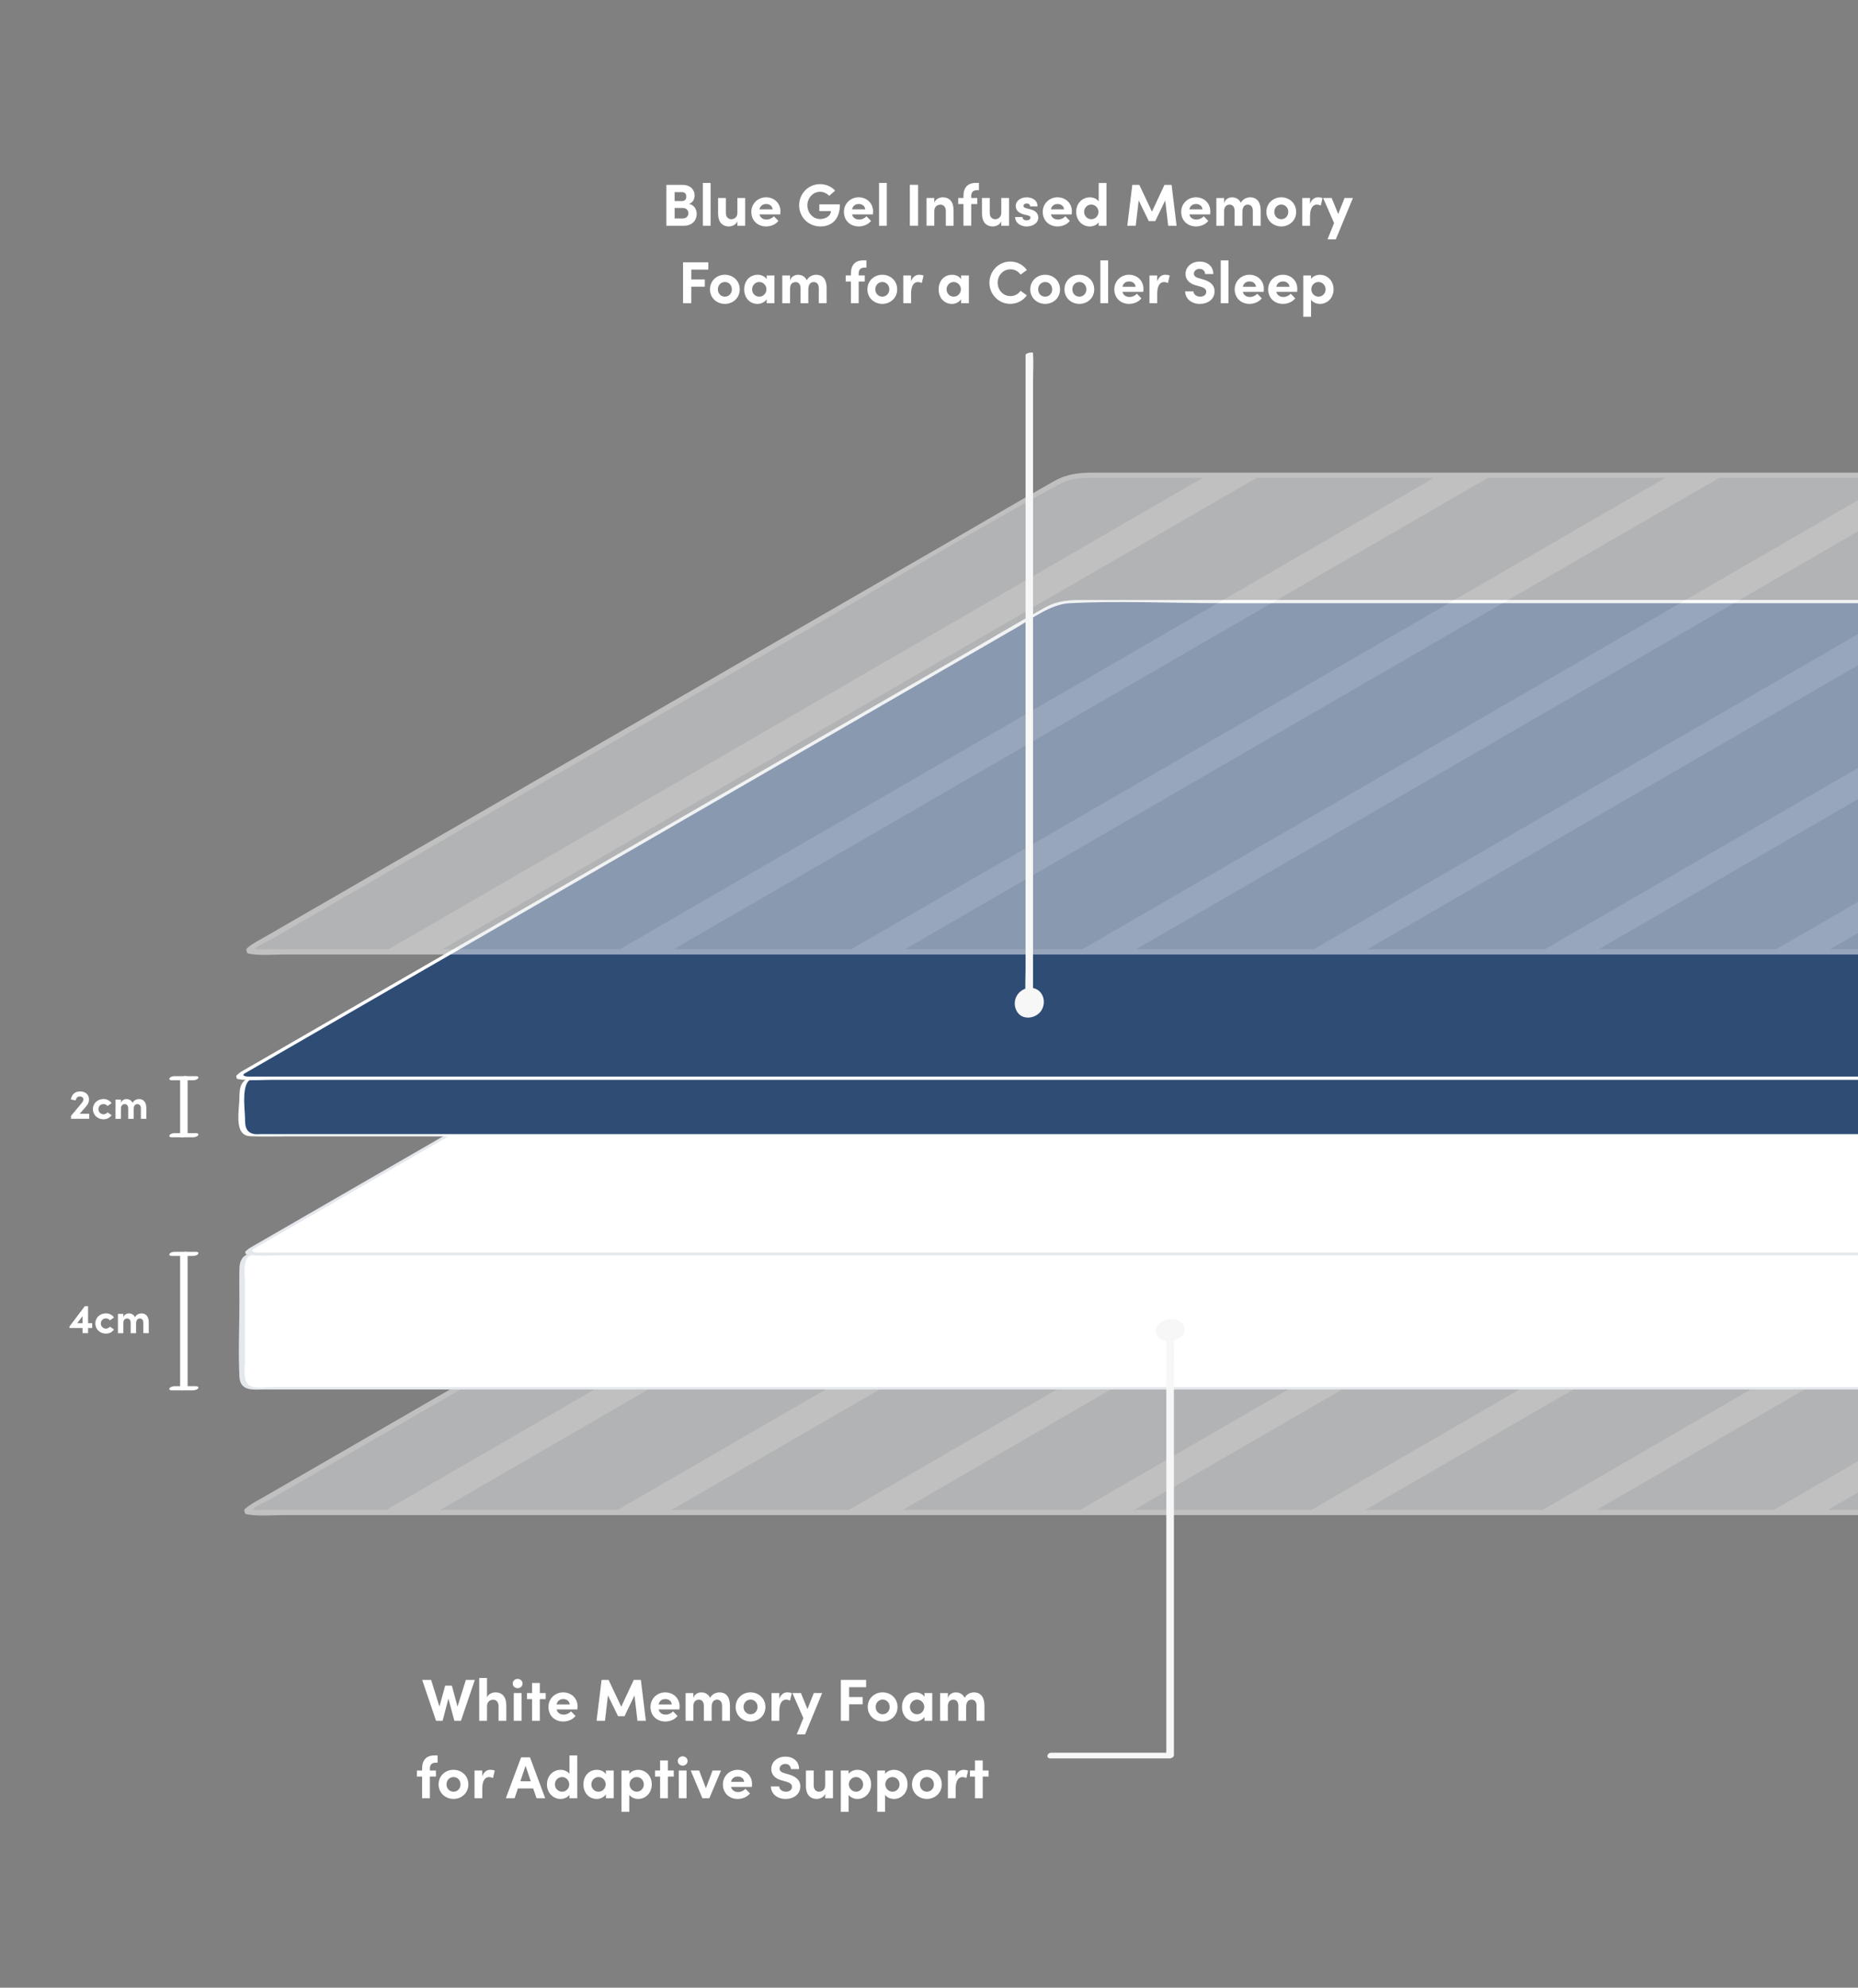 <?xml version="1.0" encoding="UTF-8"?>
<svg id="Cooling_Topper" data-name="Cooling Topper" xmlns="http://www.w3.org/2000/svg" xmlns:xlink="http://www.w3.org/1999/xlink" viewBox="0 0 720 770">
  <rect x="0" y="0" width="720" height="770" fill="#808080" stroke="none"/>
  <defs>
    <style>
      .cls-1 {
        opacity: .5;
      }

      .cls-2 {
        fill: #f7f7f7;
      }

      .cls-2, .cls-3, .cls-4, .cls-5, .cls-6, .cls-7 {
        stroke-width: 0px;
      }

      .cls-3 {
        fill: #2f4c75;
      }

      .cls-4 {
        fill: #e4e8ed;
      }

      .cls-5 {
        fill: none;
      }

      .cls-6 {
        fill: #fff;
      }

      .cls-7 {
        fill: #e4e6ea;
      }

      .cls-8 {
        clip-path: url(#clippath);
      }
    </style>
    <clipPath id="clippath">
      <rect class="cls-5" width="720" height="770"/>
    </clipPath>
  </defs>
  <g class="cls-8">
    <g>
      <g>
        <path class="cls-6" d="m35.73,514.45h-1.6v2h-2.13v-2h-5.06v-.62l5.94-7.86h1.25v6.61h1.6v1.87Zm-3.73-1.87v-2.77l-2.06,2.77h2.06Z"/>
        <path class="cls-6" d="m36.94,512.68c0-2.37,1.92-3.91,4.1-3.91,1.36,0,2.45.62,3.15,1.6l-1.58,1.1c-.34-.46-.96-.75-1.55-.75-1.18,0-1.98.86-1.98,1.95s.8,2,1.98,2c.59,0,1.22-.29,1.55-.75l1.58,1.1c-.7.98-1.79,1.6-3.15,1.6-2.18,0-4.1-1.58-4.1-3.95Z"/>
        <path class="cls-6" d="m57.65,512.35v4.1h-2.11v-4.03c0-1.17-.61-1.66-1.34-1.66-.9-.02-1.47.62-1.47,2.02v3.68h-2.1v-4c0-1.18-.61-1.7-1.31-1.7-.75,0-1.52.42-1.52,1.76v3.94h-2.1v-7.48h2.1v1.46c.16-1.1,1.26-1.65,2.11-1.65,1.1,0,1.95.53,2.4,1.47.54-1.09,1.71-1.47,2.5-1.47,1.87,0,2.85,1.33,2.85,3.57Z"/>
      </g>
      <g>
        <g class="cls-1">
          <g>
            <path class="cls-7" d="m1344.83,401.27c2.2,0,2.44.9.54,2l-312.88,180.64c-1.91,1.1-5.26,2-7.46,2H97.86c-2.2,0-2.44-.9-.54-2l312.88-180.64c1.91-1.1,5.26-2,7.46-2h927.16Z"/>
            <path class="cls-6" d="m1344.32,402.28c1,.18-1.01.97-1.32,1.19-1.55,1.1-3.37,1.94-5.01,2.89-6.19,3.57-12.38,7.15-18.57,10.72-20.86,12.05-41.73,24.09-62.59,36.14-52.16,30.11-104.32,60.23-156.48,90.34-18.09,10.44-36.18,20.89-54.27,31.33-6.41,3.7-13.89,9.69-21.55,10-18.76.78-37.71,0-56.48,0h-300.65c-62.38,0-124.75,0-187.13,0-58.73,0-117.47,0-176.2,0-45.17,0-90.35,0-135.52,0h-67.54c-.42,0-2.97.25-3.02-.19-.07-.57,6.88-3.97,7.43-4.29,15.67-9.05,31.34-18.09,47.01-27.14,51.49-29.73,102.98-59.45,154.46-89.18,34.19-19.74,68-40.5,102.72-59.3,5.02-2.72,9.44-2.51,14.83-2.51h29c37.97,0,75.94,0,113.9,0,54.68,0,109.35,0,164.03,0h367.57c49.24,0,98.48,0,147.72,0h98.03c1.62,0,2.26-2.02.28-2.02h-169.68c-56.64,0-113.27,0-169.91,0H423.14c-5.55,0-10.32.41-15.39,3.26-12.46,7.02-24.77,14.3-37.16,21.45-50.05,28.89-100.09,57.79-150.14,86.68-39.33,22.71-78.67,45.42-118,68.12-2.46,1.42-5.09,2.68-7.27,4.52-.29.25-.61.58-.5,1.01l.19.72c.11.43.56.55.94.62,4.45.79,9.28.28,13.78.28h514.53c59.55,0,119.1,0,178.65,0,47.16,0,94.32,0,141.47,0h75.21c5.55,0,10.32-.35,15.4-3.21,12.24-6.89,24.34-14.05,36.51-21.08,50.12-28.93,100.23-57.87,150.35-86.8,39.51-22.81,79.02-45.62,118.53-68.43,2.46-1.42,5.09-2.68,7.27-4.52.29-.25.61-.58.5-1.01l-.19-.72c-.11-.43-.56-.55-.94-.62l-1.54-.27c-1.37-.24-2.96,1.68-1.03,2.02Z"/>
          </g>
          <polygon class="cls-6" points="1025.59 401.27 706.6 585.9 685.73 585.9 1004.73 401.27 1025.59 401.27"/>
          <polygon class="cls-6" points="935.97 401.27 616.98 585.9 596.11 585.9 915.12 401.27 935.97 401.27"/>
          <polygon class="cls-6" points="846.36 401.27 527.36 585.9 506.49 585.9 825.5 401.27 846.36 401.27"/>
          <polygon class="cls-6" points="756.74 401.27 437.75 585.9 416.88 585.9 735.87 401.27 756.74 401.27"/>
          <polygon class="cls-6" points="667.12 401.27 348.13 585.9 327.26 585.9 646.27 401.27 667.12 401.27"/>
          <polygon class="cls-6" points="577.51 401.27 258.52 585.9 237.64 585.9 556.64 401.27 577.51 401.27"/>
          <polygon class="cls-6" points="487.89 401.27 168.9 585.9 148.03 585.9 467.02 401.27 487.89 401.27"/>
        </g>
        <g>
          <g>
            <rect class="cls-6" x="93.86" y="485.73" width="935.17" height="52.07" rx="4" ry="4"/>
            <path class="cls-4" d="m98.05,485.27c-3.64.59-5.18,2.54-5.27,6.12-.12,4.29,0,8.6,0,12.9,0,9.64-.49,19.42,0,29.04.29,5.72,5.33,4.95,9.4,4.95,16.21,0,32.42,0,48.63,0h350.51c47.79,0,95.58,0,143.38,0h337.97c13.4,0,26.81.1,40.22,0,1.1,0,2.13.05,3.22-.24,3.18-.84,3.93-3.18,4.01-6.09.13-4.38,0-8.78,0-13.16,0-9.52.56-19.23,0-28.73-.2-3.41-2.36-4.69-5.41-4.82-12.04-.49-24.2,0-36.25,0h-331.82c-47.75,0-95.51,0-143.26,0H98.32c-.65,0-2.36.97-.92.97h925.24c.61,0,1.33-.11,1.92,0,4.37.79,3.37,6.29,3.37,9.51,0,5.29,0,10.58,0,15.86,0,5.38,0,10.75,0,16.13,0,2.66,1.02,8.54-2.46,9.6-.55.17-1.41,0-1.97,0h-14.05c-21.31,0-42.61,0-63.92,0-33.57,0-67.14,0-100.71,0H198.91c-24.51,0-49.03,0-73.54,0-6.68,0-13.36,0-20.04,0-2.32,0-6.71.84-8.81-.68-2.41-1.74-1.58-6.65-1.58-9.17v-15.53c0-5.15,0-10.29,0-15.44,0-2.6-1.18-9.68,2.72-10.32.91-.15,1.9-1.15.38-.91Z"/>
          </g>
          <g>
            <path class="cls-6" d="m97.33,483.73c-1.91,1.1-1.66,2,.54,2h927.16c2.2,0,5.56-.9,7.46-2l312.88-180.63c1.91-1.1,1.66-2-.54-2H417.66c-2.2,0-5.56.9-7.46,2L97.33,483.73Z"/>
            <path class="cls-4" d="m96.48,483.63l-1.2,1.01c-.1.08-.28.23-.24.39l.19.72c.04.16.27.2.4.22,4.41.78,9.19.28,13.64.28h156.82c56.56,0,113.13,0,169.69,0,62.88,0,125.76,0,188.64,0h179.12c47.17,0,94.33,0,141.5,0,24.77,0,49.54,0,74.31,0,5.55,0,10.36-.38,15.43-3.25,12.26-6.93,24.4-14.09,36.6-21.13,49.94-28.83,99.88-57.66,149.82-86.5,39.69-22.91,79.37-45.82,119.06-68.73,2.43-1.4,5-2.64,7.15-4.45.1-.08.28-.23.24-.39l-.19-.72c-.04-.16-.27-.2-.4-.22-4.41-.78-9.19-.28-13.64-.28h-325.31c-63.08,0-126.15,0-189.23,0h-178.66c-47.16,0-94.32,0-141.47,0-25.07,0-50.14,0-75.21,0-5.53,0-10.29.26-15.38,3.1-11.89,6.63-23.6,13.62-35.39,20.43-49.9,28.81-99.79,57.61-149.69,86.42-40,23.09-79.99,46.18-119.99,69.27-2.14,1.23-4.27,2.47-6.41,3.7-1.26.73.7.79,1.29.45,29.3-16.92,58.6-33.83,87.91-50.75,52.01-30.03,104.01-60.05,156.02-90.08,18.24-10.53,36.48-21.06,54.72-31.59,6.56-3.79,13.54-9.29,21.35-9.92,5.88-.47,12,0,17.9,0h39.43c42.73,0,85.47,0,128.2,0,57.36,0,114.73,0,172.09,0,62.58,0,125.17,0,187.75,0,58.32,0,116.65,0,174.97,0,45.29,0,90.58,0,135.87,0,22.4,0,44.79,0,67.19,0,.98,0,3.82-.64,3.31,1.27-.33,1.24-6.38,3.68-7.43,4.29-15.67,9.05-31.34,18.09-47.01,27.14-51.49,29.72-102.97,59.45-154.46,89.17-22.51,13-45.02,25.99-67.53,38.99-11.63,6.71-23.09,14.06-35.03,20.22-5.19,2.68-9.53,2.51-15.03,2.51-9.81,0-19.62,0-29.43,0-38.02,0-76.05,0-114.07,0-54.56,0-109.12,0-163.67,0-62.38,0-124.77,0-187.15,0H101.31s-5.08.26-3.13-1.39c.89-.75-1.26-.57-1.7-.19Z"/>
          </g>
        </g>
        <g>
          <g>
            <rect class="cls-3" x="93.86" y="417.68" width="935.16" height="22.08" rx="4" ry="4"/>
            <path class="cls-6" d="m98.07,417.29c-4.65.76-5.29,3.64-5.29,7.8,0,3.47-1.38,10.38.84,13.4,1.27,1.74,3.01,1.66,4.81,1.71,4.14.11,8.29,0,12.43,0,19.82,0,39.64,0,59.46,0h623.54c37.1,0,74.2,0,111.3,0h79.94c12.57,0,25.14.09,37.71,0,.67,0,1.35.03,2.02-.04,4.69-.51,5.29-3.8,5.29-7.8,0-3.47,1.38-10.38-.84-13.4-1.82-2.49-6.73-1.71-9.42-1.71H98.57c-.46,0-2.45.87-1.41.87h25.69c23.26,0,46.52,0,69.78,0h500.12c41.9,0,83.8,0,125.71,0h197.34c2.7,0,5.73-.39,8.41,0,3.79.56,3.75,3.68,3.75,6.6s1.64,13.29-2.21,14.61c-.5.17-1.35,0-1.87,0H101.12c-.78,0-1.65.11-2.42,0-3.64-.54-3.75-3.38-3.75-6.23s-1.69-14.31,2.71-15.02c.86-.14,1.94-1.03.41-.78Z"/>
          </g>
          <g>
            <path class="cls-3" d="m93.82,415.68c-1.91,1.1-1.66,2,.54,2h930.67c2.2,0,5.56-.9,7.46-2l312.88-180.63c1.91-1.1,1.66-2-.54-2H414.16c-2.2,0-5.56.9-7.46,2L93.82,415.68Z"/>
            <path class="cls-6" d="m92.95,415.5l-1.2,1.01c-.12.1-.26.3-.21.47l.19.72c.05.17.26.28.42.3,4.43.79,9.19.3,13.67.3h913.24c5.58,0,10.38-.22,15.52-3.11,11.98-6.72,23.8-13.74,35.69-20.61,50.19-28.98,100.39-57.96,150.58-86.94,39.8-22.98,79.59-45.95,119.39-68.93,2.46-1.42,5.02-2.67,7.2-4.5.12-.1.26-.3.21-.47l-.19-.72c-.05-.17-.26-.28-.42-.3-4.43-.79-9.19-.3-13.67-.3h-34.32c-40.78,0-81.57,0-122.35,0-56.47,0-112.93,0-169.4,0h-368.48c-47.44,0-94.87,0-142.31,0-25.35,0-50.7,0-76.05,0-5.59,0-10.34.06-15.53,2.93-11.75,6.5-23.28,13.44-34.91,20.15-50.02,28.88-100.05,57.76-150.07,86.64-40.11,23.16-80.22,46.31-120.33,69.47-2.15,1.24-4.31,2.49-6.46,3.73-1.27.73.64,1.07,1.35.66,29.37-16.96,58.74-33.91,88.1-50.87,52.37-30.23,104.73-60.47,157.1-90.7,18.02-10.4,36.03-20.8,54.05-31.2,6.35-3.67,13.32-9.19,20.88-9.57,19.32-.98,38.95,0,58.29,0,43.19,0,86.38,0,129.57,0,57.43,0,114.87,0,172.3,0,62.56,0,125.13,0,187.69,0h311.59c22.44,0,44.89,0,67.33,0,.92,0,3.61-.61,3.26,1.06-.24,1.16-6.54,3.78-7.5,4.33-15.66,9.04-31.31,18.08-46.97,27.12-51.9,29.96-103.8,59.92-155.69,89.89-22.35,12.9-44.7,25.81-67.05,38.71-11.48,6.63-22.8,13.79-34.55,19.95-5.13,2.68-9.63,2.34-15.12,2.34-9.97,0-19.94,0-29.91,0-38.32,0-76.64,0-114.96,0-55.01,0-110.02,0-165.02,0-62.18,0-124.35,0-186.53,0H97.78s-4.79.24-3.09-1.2c.95-.8-1.2-.83-1.75-.37Z"/>
          </g>
        </g>
        <g class="cls-1">
          <g>
            <path class="cls-7" d="m1345.64,184.1c2.2,0,2.44.9.54,2l-312.88,180.64c-1.91,1.1-5.26,2-7.46,2H98.67c-2.2,0-2.44-.9-.54-2l312.88-180.64c1.91-1.1,5.26-2,7.46-2h927.16Z"/>
            <path class="cls-6" d="m1345.13,185.11c1,.18-1.01.97-1.32,1.19-1.55,1.1-3.37,1.94-5.01,2.89l-18.57,10.72c-20.86,12.05-41.73,24.09-62.59,36.14-52.16,30.11-104.32,60.23-156.48,90.34-18.09,10.44-36.18,20.89-54.27,31.33-6.41,3.7-13.89,9.69-21.55,10-18.76.78-37.71,0-56.48,0-42.71,0-85.43,0-128.14,0-57.5,0-115,0-172.51,0-62.38,0-124.75,0-187.13,0-58.73,0-117.47,0-176.2,0H101.81c-.42,0-2.97.25-3.02-.19-.07-.57,6.88-3.97,7.43-4.29,15.67-9.05,31.34-18.09,47.01-27.14,51.49-29.73,102.98-59.45,154.46-89.18,34.19-19.74,68-40.5,102.72-59.3,5.02-2.72,9.44-2.51,14.83-2.51h674.51c49.24,0,98.48,0,147.72,0,28.87,0,57.75,0,86.62,0h11.4c1.62,0,2.26-2.02.28-2.02h-169.68c-56.64,0-113.27,0-169.91,0h-366.55c-46.92,0-93.84,0-140.76,0-24.98,0-49.96,0-74.95,0-5.55,0-10.32.41-15.39,3.26-12.46,7.02-24.77,14.3-37.16,21.45-50.05,28.89-100.09,57.79-150.14,86.68-39.33,22.71-78.67,45.42-118,68.12-2.46,1.42-5.09,2.68-7.27,4.52-.29.25-.61.58-.5,1.01l.19.72c.11.43.56.55.94.62,4.45.79,9.28.28,13.78.28h325.31c63.07,0,126.15,0,189.22,0h395.34c5.55,0,10.32-.35,15.4-3.21,12.24-6.89,24.34-14.05,36.51-21.08,50.12-28.93,100.23-57.87,150.35-86.8,39.51-22.81,79.02-45.62,118.53-68.43,2.46-1.42,5.09-2.68,7.27-4.52.29-.25.61-.58.5-1.01l-.19-.72c-.11-.43-.56-.55-.94-.62l-1.54-.27c-1.37-.24-2.96,1.68-1.03,2.02Z"/>
          </g>
          <polygon class="cls-6" points="1026.4 184.1 707.4 368.73 686.53 368.73 1005.54 184.1 1026.4 184.1"/>
          <polygon class="cls-6" points="936.78 184.1 617.79 368.73 596.92 368.73 915.93 184.1 936.78 184.1"/>
          <polygon class="cls-6" points="847.16 184.1 528.17 368.73 507.3 368.73 826.31 184.1 847.16 184.1"/>
          <polygon class="cls-6" points="757.55 184.1 438.56 368.73 417.68 368.73 736.68 184.1 757.55 184.1"/>
          <polygon class="cls-6" points="667.93 184.1 348.94 368.73 328.07 368.73 647.08 184.1 667.93 184.1"/>
          <polygon class="cls-6" points="578.31 184.1 259.32 368.73 238.45 368.73 557.44 184.1 578.31 184.1"/>
          <polygon class="cls-6" points="488.7 184.1 169.71 368.73 148.84 368.73 467.83 184.1 488.7 184.1"/>
        </g>
      </g>
      <g>
        <g>
          <path class="cls-6" d="m269.98,82.92c0,2.18-1.5,4.53-4.99,4.53h-6.76v-15.84h6.28c2.83,0,4.65,1.7,4.65,4.09,0,1.17-.46,2.76-2.18,3.29,2.02.35,3.01,2.14,3.01,3.93Zm-5.66-8.49h-2.9v3.47h2.9c1.01,0,1.63-.67,1.63-1.75,0-.97-.51-1.72-1.63-1.72Zm2.44,8.16c0-.99-.67-2.02-2.18-2.02h-3.15v4.05h3.1c1.5,0,2.23-.96,2.23-2.02Z"/>
          <path class="cls-6" d="m272.36,70.87h3.01v16.58h-3.01v-16.58Z"/>
          <path class="cls-6" d="m288.75,76.71v10.74h-3.01v-1.75c-.46,1.4-2.16,2.02-3.22,2.02-2.8,0-4.28-1.89-4.25-5.1v-5.91h3.01v5.75c0,1.68,1.01,2.46,2.05,2.46s2.42-.6,2.42-2.53v-5.68h3.01Z"/>
          <path class="cls-6" d="m302.37,83.05h-8.07c.32,1.26,1.33,2,2.76,2,1.1,0,2.16-.51,2.83-1.26l1.75,1.77c-1.01,1.36-2.87,2.16-4.76,2.16-3.31,0-5.73-2.32-5.73-5.63s2.64-5.66,5.7-5.66,5.59,2.18,5.59,5.47c0,.3-.02.67-.07,1.15Zm-2.97-1.95c-.09-1.26-1.13-2.07-2.48-2.07-1.24,0-2.3.62-2.62,2.07h5.1Z"/>
          <path class="cls-6" d="m309.68,79.54c0-4.51,3.54-8.21,8.09-8.21,2.39,0,4.48.99,5.86,2.53l-2.32,2c-.9-.97-2.16-1.56-3.54-1.56-2.76,0-4.9,2.41-4.9,5.24s2.09,5.31,4.99,5.31c2.07,0,4.12-1.24,4.12-3.08h-4.48v-2.6h7.98c0,5.86-3.24,8.55-7.54,8.55-4.78,0-8.26-3.7-8.26-8.19Z"/>
          <path class="cls-6" d="m338.25,83.05h-8.07c.32,1.26,1.33,2,2.76,2,1.1,0,2.16-.51,2.83-1.26l1.75,1.77c-1.01,1.36-2.87,2.16-4.76,2.16-3.31,0-5.73-2.32-5.73-5.63s2.64-5.66,5.7-5.66,5.59,2.18,5.59,5.47c0,.3-.02.67-.07,1.15Zm-2.97-1.95c-.09-1.26-1.13-2.07-2.48-2.07-1.24,0-2.3.62-2.62,2.07h5.11Z"/>
          <path class="cls-6" d="m340.64,70.87h3.01v16.58h-3.01v-16.58Z"/>
          <path class="cls-6" d="m352.58,71.6h3.2v15.84h-3.2v-15.84Z"/>
          <path class="cls-6" d="m369.53,81.56v5.89h-3.01v-5.73c0-1.68-1.01-2.44-2.05-2.44s-2.42.57-2.42,2.53v5.63h-3.01v-10.74h3.01v1.82c.46-1.45,2.16-2.09,3.22-2.09,2.81,0,4.28,1.91,4.25,5.13Z"/>
          <path class="cls-6" d="m376.36,75.9v.8h2.35v2.35h-2.35v8.39h-3.01v-8.39h-2.02v-2.35h2.02v-.78c0-3.22,1.66-5.06,4.71-5.06h1.29v2.81h-.69c-1.72,0-2.28.94-2.3,2.23Z"/>
          <path class="cls-6" d="m391.01,76.71v10.74h-3.01v-1.75c-.46,1.4-2.16,2.02-3.22,2.02-2.8,0-4.28-1.89-4.25-5.1v-5.91h3.01v5.75c0,1.68,1.01,2.46,2.05,2.46s2.42-.6,2.42-2.53v-5.68h3.01Z"/>
          <path class="cls-6" d="m393.38,84.07h2.83c0,.62.53,1.29,1.59,1.29.87,0,1.54-.44,1.54-1.06,0-.46-.37-.69-1.17-.9l-1.43-.34c-2.76-.74-3.13-2.28-3.13-3.4,0-1.66,1.72-3.22,4.21-3.22,1.96,0,4.25.94,4.23,3.5h-2.88c0-.74-.6-1.13-1.31-1.13s-1.24.39-1.24.94c0,.51.46.76,1.06.92l1.77.46c2.58.69,2.9,2.3,2.9,3.17,0,2.25-2.3,3.43-4.51,3.43s-4.44-1.29-4.46-3.66Z"/>
          <path class="cls-6" d="m415.3,83.05h-8.07c.32,1.26,1.33,2,2.76,2,1.1,0,2.16-.51,2.83-1.26l1.75,1.77c-1.01,1.36-2.87,2.16-4.76,2.16-3.31,0-5.73-2.32-5.73-5.63s2.64-5.66,5.7-5.66,5.59,2.18,5.59,5.47c0,.3-.02.67-.07,1.15Zm-2.97-1.95c-.09-1.26-1.13-2.07-2.48-2.07-1.24,0-2.3.62-2.62,2.07h5.1Z"/>
          <path class="cls-6" d="m428.77,70.87v16.58h-3.01v-1.33c-.76,1.1-2.25,1.61-3.45,1.61-2.76,0-5.27-2.21-5.27-5.66s2.51-5.63,5.27-5.63c1.24,0,2.69.48,3.45,1.59v-7.15h3.01Zm-3.1,11.2c0-1.66-1.38-2.83-2.78-2.83-1.52,0-2.78,1.24-2.78,2.83s1.26,2.85,2.78,2.85,2.78-1.22,2.78-2.85Z"/>
          <path class="cls-6" d="m452.69,87.45l-1.15-9.82-3.86,8.03h-2.51l-3.91-8.03-1.15,9.82h-3.27l1.95-15.84h2.71l4.9,10.39,4.85-10.39h2.76l1.93,15.84h-3.26Z"/>
          <path class="cls-6" d="m468.95,83.05h-8.07c.32,1.26,1.33,2,2.76,2,1.1,0,2.16-.51,2.83-1.26l1.75,1.77c-1.01,1.36-2.87,2.16-4.76,2.16-3.31,0-5.73-2.32-5.73-5.63s2.64-5.66,5.7-5.66,5.59,2.18,5.59,5.47c0,.3-.02.67-.07,1.15Zm-2.97-1.95c-.09-1.26-1.13-2.07-2.48-2.07-1.24,0-2.3.62-2.62,2.07h5.11Z"/>
          <path class="cls-6" d="m488.53,81.56v5.89h-3.04v-5.79c0-1.68-.87-2.39-1.93-2.39-1.29-.02-2.12.9-2.12,2.9v5.29h-3.01v-5.75c0-1.7-.87-2.44-1.89-2.44-1.08,0-2.18.6-2.18,2.53v5.66h-3.01v-10.74h3.01v2.09c.23-1.59,1.82-2.37,3.04-2.37,1.59,0,2.8.76,3.45,2.12.78-1.56,2.46-2.12,3.59-2.12,2.69,0,4.09,1.91,4.09,5.13Z"/>
          <path class="cls-6" d="m490.74,82.09c0-3.4,2.71-5.66,5.77-5.66s5.77,2.25,5.77,5.66-2.71,5.63-5.77,5.63-5.77-2.25-5.77-5.63Zm8.49,0c0-1.68-1.22-2.85-2.71-2.85s-2.71,1.17-2.71,2.85,1.22,2.83,2.71,2.83,2.71-1.17,2.71-2.83Z"/>
          <path class="cls-6" d="m512.49,76.78l-.69,2.87c-.64-.34-1.17-.39-1.54-.39-1.54,0-2.6,1.45-2.6,4.51v3.68h-3.01v-10.74h2.99v2.3c.6-1.79,1.82-2.58,3.15-2.58.58,0,1.22.09,1.7.34Z"/>
          <path class="cls-6" d="m524.27,76.71l-6.62,16h-3.22l2.55-6.28-4.25-9.73h3.31l2.53,6.21,2.46-6.21h3.24Z"/>
          <path class="cls-6" d="m267.89,104.43v3.82h5.24v2.81h-5.24v6.39h-3.2v-15.84h9.8v2.83h-6.6Z"/>
          <path class="cls-6" d="m275.12,112.09c0-3.4,2.71-5.66,5.77-5.66s5.77,2.25,5.77,5.66-2.71,5.63-5.77,5.63-5.77-2.25-5.77-5.63Zm8.49,0c0-1.68-1.22-2.85-2.71-2.85s-2.71,1.17-2.71,2.85,1.22,2.83,2.71,2.83,2.71-1.17,2.71-2.83Z"/>
          <path class="cls-6" d="m300.11,106.71v10.74h-3.01v-1.54c-.71,1.1-2.09,1.82-3.54,1.82-2.97,0-5.17-2.3-5.17-5.63s2.16-5.66,5.24-5.66c1.38,0,2.76.6,3.47,1.7v-1.43h3.01Zm-3.1,5.38c0-1.63-1.31-2.85-2.81-2.85s-2.74,1.29-2.74,2.85,1.17,2.83,2.76,2.83,2.78-1.29,2.78-2.83Z"/>
          <path class="cls-6" d="m320.33,111.56v5.89h-3.04v-5.79c0-1.68-.87-2.39-1.93-2.39-1.29-.02-2.12.9-2.12,2.9v5.29h-3.01v-5.75c0-1.7-.87-2.44-1.89-2.44-1.08,0-2.18.6-2.18,2.53v5.66h-3.01v-10.74h3.01v2.09c.23-1.59,1.82-2.37,3.04-2.37,1.59,0,2.81.76,3.45,2.12.78-1.56,2.46-2.12,3.59-2.12,2.69,0,4.09,1.91,4.09,5.13Z"/>
          <path class="cls-6" d="m332.75,105.9v.8h2.35v2.35h-2.35v8.39h-3.01v-8.39h-2.02v-2.35h2.02v-.78c0-3.22,1.66-5.06,4.71-5.06h1.29v2.81h-.69c-1.72,0-2.28.94-2.3,2.23Z"/>
          <path class="cls-6" d="m336.13,112.09c0-3.4,2.71-5.66,5.77-5.66s5.77,2.25,5.77,5.66-2.71,5.63-5.77,5.63-5.77-2.25-5.77-5.63Zm8.49,0c0-1.68-1.22-2.85-2.71-2.85s-2.71,1.17-2.71,2.85,1.22,2.83,2.71,2.83,2.71-1.17,2.71-2.83Z"/>
          <path class="cls-6" d="m357.89,106.78l-.69,2.87c-.64-.34-1.17-.39-1.54-.39-1.54,0-2.6,1.45-2.6,4.51v3.68h-3.01v-10.74h2.99v2.3c.6-1.79,1.82-2.58,3.15-2.58.58,0,1.22.09,1.7.34Z"/>
          <path class="cls-6" d="m375.46,106.71v10.74h-3.01v-1.54c-.71,1.1-2.09,1.82-3.54,1.82-2.97,0-5.17-2.3-5.17-5.63s2.16-5.66,5.24-5.66c1.38,0,2.76.6,3.47,1.7v-1.43h3.01Zm-3.1,5.38c0-1.63-1.31-2.85-2.81-2.85s-2.74,1.29-2.74,2.85,1.17,2.83,2.76,2.83,2.78-1.29,2.78-2.83Z"/>
          <path class="cls-6" d="m383.42,109.51c0-4.46,3.56-8.19,8.05-8.19,2.69,0,5.04,1.29,6.46,3.29l-2.44,1.77c-.9-1.26-2.23-2.05-3.91-2.05-2.87,0-4.97,2.35-4.97,5.17s2.07,5.2,4.94,5.2c1.7,0,3.04-.78,3.93-2.05l2.44,1.77c-1.43,2-3.77,3.29-6.46,3.29-4.48,0-8.05-3.7-8.05-8.21Z"/>
          <path class="cls-6" d="m399.24,112.09c0-3.4,2.71-5.66,5.77-5.66s5.77,2.25,5.77,5.66-2.71,5.63-5.77,5.63-5.77-2.25-5.77-5.63Zm8.49,0c0-1.68-1.22-2.85-2.71-2.85s-2.71,1.17-2.71,2.85,1.22,2.83,2.71,2.83,2.71-1.17,2.71-2.83Z"/>
          <path class="cls-6" d="m412.49,112.09c0-3.4,2.71-5.66,5.77-5.66s5.77,2.25,5.77,5.66-2.71,5.63-5.77,5.63-5.77-2.25-5.77-5.63Zm8.49,0c0-1.68-1.22-2.85-2.71-2.85s-2.71,1.17-2.71,2.85,1.22,2.83,2.71,2.83,2.71-1.17,2.71-2.83Z"/>
          <path class="cls-6" d="m426.41,100.87h3.01v16.58h-3.01v-16.58Z"/>
          <path class="cls-6" d="m443.03,113.05h-8.07c.32,1.26,1.33,2,2.76,2,1.1,0,2.16-.51,2.83-1.26l1.75,1.77c-1.01,1.36-2.87,2.16-4.76,2.16-3.31,0-5.73-2.32-5.73-5.63s2.64-5.66,5.7-5.66,5.59,2.18,5.59,5.47c0,.3-.02.67-.07,1.15Zm-2.97-1.95c-.09-1.26-1.13-2.07-2.48-2.07-1.24,0-2.3.62-2.62,2.07h5.1Z"/>
          <path class="cls-6" d="m453.27,106.78l-.69,2.87c-.64-.34-1.17-.39-1.54-.39-1.54,0-2.6,1.45-2.6,4.51v3.68h-3.01v-10.74h2.99v2.3c.6-1.79,1.82-2.58,3.15-2.58.58,0,1.22.09,1.7.34Z"/>
          <path class="cls-6" d="m459.27,112.85h3.2c.02,1.13,1.13,2.07,2.6,2.07s2.37-.78,2.37-1.91c0-.87-.64-1.49-2-1.91l-1.93-.55c-3.47-.92-4.09-3.01-4.09-4.44,0-2.83,2.44-4.78,5.47-4.78s5.29,1.82,5.29,4.83h-3.2c0-1.13-.78-2-2.16-2-1.24,0-2.18.83-2.18,1.88,0,.39.11,1.2,1.77,1.68l1.77.51c2.39.71,4.48,1.93,4.48,4.62,0,3.15-2.69,4.88-5.68,4.88-3.38,0-5.7-2.09-5.7-4.88Z"/>
          <path class="cls-6" d="m473.05,100.87h3.01v16.58h-3.01v-16.58Z"/>
          <path class="cls-6" d="m489.68,113.05h-8.07c.32,1.26,1.33,2,2.76,2,1.1,0,2.16-.51,2.83-1.26l1.75,1.77c-1.01,1.36-2.87,2.16-4.76,2.16-3.31,0-5.73-2.32-5.73-5.63s2.64-5.66,5.7-5.66,5.59,2.18,5.59,5.47c0,.3-.02.67-.07,1.15Zm-2.97-1.95c-.09-1.26-1.13-2.07-2.48-2.07-1.24,0-2.3.62-2.62,2.07h5.11Z"/>
          <path class="cls-6" d="m502.65,113.05h-8.07c.32,1.26,1.33,2,2.76,2,1.1,0,2.16-.51,2.83-1.26l1.75,1.77c-1.01,1.36-2.87,2.16-4.76,2.16-3.31,0-5.73-2.32-5.73-5.63s2.64-5.66,5.7-5.66,5.59,2.18,5.59,5.47c0,.3-.02.67-.07,1.15Zm-2.97-1.95c-.09-1.26-1.13-2.07-2.48-2.07-1.24,0-2.3.62-2.62,2.07h5.11Z"/>
          <path class="cls-6" d="m516.77,112.07c0,3.47-2.51,5.66-5.27,5.66-1.22,0-2.69-.51-3.45-1.61v6.6h-3.01v-16h3.01v1.31c.76-1.08,2.23-1.59,3.45-1.59,2.76,0,5.27,2.21,5.27,5.63Zm-3.08.02c0-1.59-1.24-2.85-2.76-2.85s-2.78,1.22-2.78,2.85,1.38,2.83,2.78,2.83c1.52,0,2.76-1.24,2.76-2.83Z"/>
        </g>
        <g>
          <path class="cls-6" d="m184,650.76l-5.38,15.84h-2.55l-2.3-8.6-2.25,8.6h-2.55l-5.36-15.84h3.45l3.22,10.32,2.23-8.09h2.6l2.18,8.09,3.24-10.32h3.47Z"/>
          <path class="cls-6" d="m196.2,660.71v5.89h-3.01v-5.7c0-1.68-1.01-2.46-2.05-2.46s-2.42.6-2.42,2.53v5.63h-3.01v-16.58h3.01v7.54c.46-1.38,2.18-1.98,3.22-1.98,2.81,0,4.28,1.91,4.25,5.13Z"/>
          <path class="cls-6" d="m198.68,652.16c0-1.01.87-1.79,1.91-1.79s1.91.78,1.91,1.79-.85,1.82-1.91,1.82-1.91-.81-1.91-1.82Zm.41,3.7h3.01v10.74h-3.01v-10.74Z"/>
          <path class="cls-6" d="m211.47,658.21h-2.28v8.39h-3.01v-8.39h-1.95v-2.35h1.95v-3.91h3.01v3.91h2.28v2.35Z"/>
          <path class="cls-6" d="m223.75,662.21h-8.07c.32,1.26,1.33,2,2.76,2,1.1,0,2.16-.51,2.83-1.26l1.75,1.77c-1.01,1.36-2.87,2.16-4.76,2.16-3.31,0-5.73-2.32-5.73-5.63s2.64-5.66,5.7-5.66,5.59,2.18,5.59,5.47c0,.3-.02.67-.07,1.15Zm-2.97-1.95c-.09-1.26-1.13-2.07-2.48-2.07-1.24,0-2.3.62-2.62,2.07h5.11Z"/>
          <path class="cls-6" d="m247.02,666.6l-1.15-9.82-3.86,8.03h-2.51l-3.91-8.03-1.15,9.82h-3.27l1.96-15.84h2.71l4.9,10.39,4.85-10.39h2.76l1.93,15.84h-3.27Z"/>
          <path class="cls-6" d="m263.29,662.21h-8.07c.32,1.26,1.33,2,2.76,2,1.1,0,2.16-.51,2.83-1.26l1.75,1.77c-1.01,1.36-2.87,2.16-4.76,2.16-3.31,0-5.73-2.32-5.73-5.63s2.64-5.66,5.7-5.66,5.59,2.18,5.59,5.47c0,.3-.02.67-.07,1.15Zm-2.97-1.95c-.09-1.26-1.13-2.07-2.48-2.07-1.24,0-2.3.62-2.62,2.07h5.11Z"/>
          <path class="cls-6" d="m282.86,660.71v5.89h-3.04v-5.79c0-1.68-.87-2.39-1.93-2.39-1.29-.02-2.12.9-2.12,2.9v5.29h-3.01v-5.75c0-1.7-.87-2.44-1.89-2.44-1.08,0-2.18.6-2.18,2.53v5.66h-3.01v-10.74h3.01v2.09c.23-1.59,1.82-2.37,3.04-2.37,1.59,0,2.8.76,3.45,2.12.78-1.56,2.46-2.12,3.59-2.12,2.69,0,4.09,1.91,4.09,5.13Z"/>
          <path class="cls-6" d="m285.07,661.24c0-3.4,2.71-5.66,5.77-5.66s5.77,2.25,5.77,5.66-2.71,5.63-5.77,5.63-5.77-2.25-5.77-5.63Zm8.49,0c0-1.68-1.22-2.85-2.71-2.85s-2.71,1.17-2.71,2.85,1.22,2.83,2.71,2.83,2.71-1.17,2.71-2.83Z"/>
          <path class="cls-6" d="m306.82,655.93l-.69,2.87c-.64-.34-1.17-.39-1.54-.39-1.54,0-2.6,1.45-2.6,4.51v3.68h-3.01v-10.74h2.99v2.3c.6-1.79,1.82-2.58,3.15-2.58.58,0,1.22.09,1.7.34Z"/>
          <path class="cls-6" d="m318.6,655.86l-6.62,16h-3.22l2.55-6.28-4.25-9.73h3.31l2.53,6.21,2.46-6.21h3.24Z"/>
          <path class="cls-6" d="m329.04,653.58v3.82h5.24v2.81h-5.24v6.39h-3.2v-15.84h9.8v2.83h-6.6Z"/>
          <path class="cls-6" d="m336.26,661.24c0-3.4,2.71-5.66,5.77-5.66s5.77,2.25,5.77,5.66-2.71,5.63-5.77,5.63-5.77-2.25-5.77-5.63Zm8.49,0c0-1.68-1.22-2.85-2.71-2.85s-2.71,1.17-2.71,2.85,1.22,2.83,2.71,2.83,2.71-1.17,2.71-2.83Z"/>
          <path class="cls-6" d="m361.26,655.86v10.74h-3.01v-1.54c-.71,1.1-2.09,1.82-3.54,1.82-2.97,0-5.17-2.3-5.17-5.63s2.16-5.66,5.24-5.66c1.38,0,2.76.6,3.47,1.7v-1.43h3.01Zm-3.1,5.38c0-1.63-1.31-2.85-2.81-2.85s-2.74,1.29-2.74,2.85,1.17,2.83,2.76,2.83,2.78-1.29,2.78-2.83Z"/>
          <path class="cls-6" d="m381.48,660.71v5.89h-3.04v-5.79c0-1.68-.87-2.39-1.93-2.39-1.29-.02-2.12.9-2.12,2.9v5.29h-3.01v-5.75c0-1.7-.87-2.44-1.89-2.44-1.08,0-2.18.6-2.18,2.53v5.66h-3.01v-10.74h3.01v2.09c.23-1.59,1.82-2.37,3.04-2.37,1.59,0,2.8.76,3.45,2.12.78-1.56,2.46-2.12,3.59-2.12,2.69,0,4.09,1.91,4.09,5.13Z"/>
          <path class="cls-6" d="m166.58,685.06v.8h2.35v2.35h-2.35v8.39h-3.01v-8.39h-2.02v-2.35h2.02v-.78c0-3.22,1.66-5.06,4.71-5.06h1.29v2.81h-.69c-1.72,0-2.28.94-2.3,2.23Z"/>
          <path class="cls-6" d="m169.96,691.24c0-3.4,2.71-5.66,5.77-5.66s5.77,2.25,5.77,5.66-2.71,5.63-5.77,5.63-5.77-2.25-5.77-5.63Zm8.49,0c0-1.68-1.22-2.85-2.71-2.85s-2.71,1.17-2.71,2.85,1.22,2.83,2.71,2.83,2.71-1.17,2.71-2.83Z"/>
          <path class="cls-6" d="m191.72,685.93l-.69,2.87c-.64-.34-1.17-.39-1.54-.39-1.54,0-2.6,1.45-2.6,4.51v3.68h-3.01v-10.74h2.99v2.3c.6-1.79,1.82-2.58,3.15-2.58.58,0,1.22.09,1.7.34Z"/>
          <path class="cls-6" d="m206.62,692.81h-5.93l-1.27,3.79h-3.4l5.91-15.84h3.45l5.89,15.84h-3.36l-1.29-3.79Zm-.94-2.78l-2.02-6-2.02,6h4.05Z"/>
          <path class="cls-6" d="m223.69,680.02v16.58h-3.01v-1.33c-.76,1.1-2.25,1.61-3.45,1.61-2.76,0-5.27-2.21-5.27-5.66s2.51-5.63,5.27-5.63c1.24,0,2.69.48,3.45,1.59v-7.15h3.01Zm-3.1,11.2c0-1.66-1.38-2.83-2.78-2.83-1.52,0-2.78,1.24-2.78,2.83s1.26,2.85,2.78,2.85,2.78-1.22,2.78-2.85Z"/>
          <path class="cls-6" d="m237.81,685.86v10.74h-3.01v-1.54c-.71,1.1-2.09,1.82-3.54,1.82-2.97,0-5.17-2.3-5.17-5.63s2.16-5.66,5.24-5.66c1.38,0,2.76.6,3.47,1.7v-1.43h3.01Zm-3.1,5.38c0-1.63-1.31-2.85-2.81-2.85s-2.74,1.29-2.74,2.85,1.17,2.83,2.76,2.83,2.78-1.29,2.78-2.83Z"/>
          <path class="cls-6" d="m252.57,691.22c0,3.47-2.51,5.66-5.27,5.66-1.22,0-2.69-.51-3.45-1.61v6.6h-3.01v-16h3.01v1.31c.76-1.08,2.23-1.59,3.45-1.59,2.76,0,5.27,2.21,5.27,5.63Zm-3.08.02c0-1.59-1.24-2.85-2.76-2.85s-2.78,1.22-2.78,2.85,1.38,2.83,2.78,2.83c1.52,0,2.76-1.24,2.76-2.83Z"/>
          <path class="cls-6" d="m261.09,688.21h-2.28v8.39h-3.01v-8.39h-1.96v-2.35h1.96v-3.91h3.01v3.91h2.28v2.35Z"/>
          <path class="cls-6" d="m262.63,682.16c0-1.01.87-1.79,1.91-1.79s1.91.78,1.91,1.79-.85,1.82-1.91,1.82-1.91-.81-1.91-1.82Zm.41,3.7h3.01v10.74h-3.01v-10.74Z"/>
          <path class="cls-6" d="m279.41,685.86l-4.53,10.74h-2.69l-4.53-10.74h3.27l2.62,6.85,2.58-6.85h3.29Z"/>
          <path class="cls-6" d="m291.35,692.21h-8.07c.32,1.26,1.33,2,2.76,2,1.1,0,2.16-.51,2.83-1.26l1.75,1.77c-1.01,1.36-2.87,2.16-4.76,2.16-3.31,0-5.73-2.32-5.73-5.63s2.64-5.66,5.7-5.66,5.59,2.18,5.59,5.47c0,.3-.02.67-.07,1.15Zm-2.97-1.95c-.09-1.26-1.13-2.07-2.48-2.07-1.24,0-2.3.62-2.62,2.07h5.11Z"/>
          <path class="cls-6" d="m298.74,692h3.2c.02,1.13,1.13,2.07,2.6,2.07s2.37-.78,2.37-1.91c0-.87-.64-1.49-2-1.91l-1.93-.55c-3.47-.92-4.09-3.01-4.09-4.44,0-2.83,2.44-4.78,5.47-4.78s5.29,1.82,5.29,4.83h-3.2c0-1.13-.78-2-2.16-2-1.24,0-2.18.83-2.18,1.88,0,.39.12,1.2,1.77,1.68l1.77.51c2.39.71,4.48,1.93,4.48,4.62,0,3.15-2.69,4.88-5.68,4.88-3.38,0-5.7-2.09-5.7-4.88Z"/>
          <path class="cls-6" d="m322.79,685.86v10.74h-3.01v-1.75c-.46,1.4-2.16,2.02-3.22,2.02-2.8,0-4.28-1.89-4.25-5.1v-5.91h3.01v5.75c0,1.68,1.01,2.46,2.05,2.46s2.42-.6,2.42-2.53v-5.68h3.01Z"/>
          <path class="cls-6" d="m337.56,691.22c0,3.47-2.51,5.66-5.27,5.66-1.22,0-2.69-.51-3.45-1.61v6.6h-3.01v-16h3.01v1.31c.76-1.08,2.23-1.59,3.45-1.59,2.76,0,5.27,2.21,5.27,5.63Zm-3.08.02c0-1.59-1.24-2.85-2.76-2.85s-2.78,1.22-2.78,2.85,1.38,2.83,2.78,2.83c1.52,0,2.76-1.24,2.76-2.83Z"/>
          <path class="cls-6" d="m351.68,691.22c0,3.47-2.51,5.66-5.27,5.66-1.22,0-2.69-.51-3.45-1.61v6.6h-3.01v-16h3.01v1.31c.76-1.08,2.23-1.59,3.45-1.59,2.76,0,5.27,2.21,5.27,5.63Zm-3.08.02c0-1.59-1.24-2.85-2.76-2.85s-2.78,1.22-2.78,2.85,1.38,2.83,2.78,2.83c1.52,0,2.76-1.24,2.76-2.83Z"/>
          <path class="cls-6" d="m353.41,691.24c0-3.4,2.71-5.66,5.77-5.66s5.77,2.25,5.77,5.66-2.71,5.63-5.77,5.63-5.77-2.25-5.77-5.63Zm8.49,0c0-1.68-1.22-2.85-2.71-2.85s-2.71,1.17-2.71,2.85,1.22,2.83,2.71,2.83,2.71-1.17,2.71-2.83Z"/>
          <path class="cls-6" d="m375.16,685.93l-.69,2.87c-.64-.34-1.17-.39-1.54-.39-1.54,0-2.6,1.45-2.6,4.51v3.68h-3.01v-10.74h2.99v2.3c.6-1.79,1.82-2.58,3.15-2.58.58,0,1.22.09,1.7.34Z"/>
          <path class="cls-6" d="m383.1,688.21h-2.28v8.39h-3.01v-8.39h-1.95v-2.35h1.95v-3.91h3.01v3.91h2.28v2.35Z"/>
        </g>
        <g>
          <path class="cls-2" d="m407.14,681.17h46.18c.59,0,1.59-.51,1.59-1.2v-102.06c0-13.57,0-27.15,0-40.72,0-6.58.13-13.17,0-19.74,0-.09,0-.18,0-.27,0-1.56-2.94-1.17-2.94.2v102.06c0,13.57,0,27.15,0,40.72v17.56c0,.71-.09,1.49,0,2.19.01.09,0,.18,0,.27l1.59-1.2h-46.18c-1.69,0-2.2,2.21-.23,2.21h0Z"/>
          <g>
            <ellipse class="cls-2" cx="453.44" cy="515.23" rx="4.18" ry="3.47"/>
            <path class="cls-2" d="m459.07,514.84c-.04-1.95-1.76-3.25-3.51-3.69-2.15-.55-4.87.07-6.48,1.63-1.36,1.32-1.73,3.27-.54,4.84,1.25,1.65,3.63,2.09,5.56,1.77,2.18-.36,4.92-1.83,4.96-4.35.01-.62-.77-.65-1.24-.58-.38.06-.76.17-1.1.37-.19.11-.55.35-.55.59-.01.67-.2,1.22-.6,1.71-.04.05-.09.11-.14.16.12-.12-.05.04-.08.06-.06.05-.42.31-.21.18-.06.04-.13.08-.19.12,0,0-.33.17-.14.08s-.15.06-.15.06c-.29.13.27-.05-.07.02-.08.02-.16.04-.23.06.3-.08.11-.02.03-.01.01,0-.39.05-.19.03s-.21,0-.2,0c-.07,0-.49-.03-.31,0-.22-.03-.44-.07-.66-.13-.47-.13-1.11-.5-1.53-.94-.89-.92-1.05-2.33-.34-3.34.06-.09.25-.31.24-.31,0,0,.22-.19.31-.26.18-.15.05-.04,0,0,.08-.05.16-.1.24-.15.07-.04.3-.14.03-.02.11-.05.21-.09.32-.13-.31.12.06,0,.19-.04-.49.12.49-.04.1-.02.17-.01.34,0,.51,0,.4.01-.11-.02.11.01.12.02.24.04.36.06.61.13,1.3.5,1.8,1.03s.76,1.21.77,1.95c0,.22.41.35.56.38.33.07.76.02,1.08-.07.51-.15,1.27-.45,1.26-1.08Z"/>
          </g>
        </g>
        <g>
          <path class="cls-2" d="m397.42,137.53v51.36c0,10.87,0,21.73,0,32.6v154.03c0,3.2-.22,6.49,0,9.69,0,.14,0,.28,0,.42,0,.49,2.9.07,2.9-.78v-24.72c0-8.88,0-17.76,0-26.63v-186.63c0-3.2.22-6.49,0-9.69,0-.14,0-.28,0-.42,0-.49-2.9-.07-2.9.78h0Z"/>
          <g>
            <ellipse class="cls-2" cx="398.87" cy="388.43" rx="4.18" ry="4.98"/>
            <path class="cls-2" d="m393.23,388.82c.03,2.17,1.24,4.39,3.38,5.1,2.4.8,5.27-.18,6.75-2.21,1.32-1.8,1.53-4.41.46-6.38-1.2-2.21-3.59-3.09-6-2.47-2.66.69-4.55,2.99-4.59,5.76,0,.62.77.65,1.24.58.4-.06,1.65-.37,1.65-.96.01-.88.18-1.79.6-2.57.17-.3.44-.68.63-.88.12-.12.25-.23.38-.33-.16.12.05-.03.09-.06.05-.03.1-.06.16-.09-.13.06-.15.07-.05.03.09-.04.19-.08.28-.12-.33.12-.08.05-.03.02-.25.13-.11,0,.03,0,.24-.01-.33-.02.07,0,.08,0,.17,0,.25,0-.2-.02.06.02.11.03.18.04.27.06.49.16.7.3,1.27.86,1.68,1.5.93,1.46,1.02,3.48.28,5.03-.16.35-.38.67-.63.97-.23.28-.45.43-.69.58-.2.12.3-.11-.05.03-.08.03-.15.06-.23.09.33-.12.08-.05.03-.02.25-.13.11,0-.03,0-.24.01.33.02-.07,0-.08,0-.17,0-.25,0,.2.02-.06-.02-.11-.03-.12-.02-.15-.03-.21-.05-1.87-.57-2.72-2.7-2.74-4.49,0-.22-.41-.35-.56-.38-.33-.07-.76-.02-1.08.07-.52.15-1.27.45-1.26,1.08Z"/>
          </g>
        </g>
      </g>
      <g>
        <path class="cls-6" d="m76,416.88h-8.38c-.64,0-1.53.21-1.91.78s.32.82.78.82h8.38c.64,0,1.53-.21,1.91-.78s-.32-.82-.78-.82h0Z"/>
        <path class="cls-6" d="m76,438.96h-8.38c-.64,0-1.53.21-1.91.78s.32.82.78.82h8.38c.64,0,1.53-.21,1.91-.78s-.32-.82-.78-.82h0Z"/>
        <path class="cls-6" d="m69.8,418.07c0,6.45,0,12.9,0,19.34v2.74c0,.86,2.9.33,2.9-.78,0-6.45,0-12.9,0-19.34v-2.74c0-.86-2.9-.33-2.9.78h0Z"/>
      </g>
      <g>
        <path class="cls-6" d="m34.58,431.44v1.97h-7.06v-1.14l4.1-4.91c.43-.53.72-1.07.72-1.42,0-.7-.58-1.2-1.39-1.2-.93,0-1.46.61-1.58,1.52l-1.9-.32c.26-1.87,1.47-3.15,3.57-3.15s3.46,1.26,3.46,3.17c0,1.01-.48,1.91-1.15,2.66l-2.47,2.83h3.71Z"/>
        <path class="cls-6" d="m36,429.64c0-2.37,1.92-3.9,4.1-3.9,1.36,0,2.45.62,3.15,1.6l-1.58,1.11c-.34-.46-.96-.75-1.55-.75-1.18,0-1.98.86-1.98,1.95s.8,2,1.98,2c.59,0,1.22-.29,1.55-.75l1.58,1.1c-.7.98-1.79,1.6-3.15,1.6-2.18,0-4.1-1.58-4.1-3.95Z"/>
        <path class="cls-6" d="m56.71,429.31v4.1h-2.11v-4.03c0-1.17-.61-1.66-1.34-1.66-.9-.02-1.47.62-1.47,2.02v3.68h-2.1v-4c0-1.18-.61-1.7-1.31-1.7-.75,0-1.52.42-1.52,1.76v3.94h-2.1v-7.47h2.1v1.46c.16-1.11,1.26-1.65,2.11-1.65,1.1,0,1.95.53,2.4,1.47.54-1.09,1.71-1.47,2.5-1.47,1.87,0,2.85,1.33,2.85,3.57Z"/>
      </g>
      <g>
        <path class="cls-6" d="m69.8,486.11v17.57c0,9.34,0,18.69,0,28.03v6.48c0,.86,2.9.33,2.9-.78,0-5.86,0-11.71,0-17.57v-34.51c0-.86-2.9-.33-2.9.78h0Z"/>
        <path class="cls-6" d="m76,484.92h-8.38c-.64,0-1.53.21-1.91.78s.32.82.78.82h8.38c.64,0,1.53-.21,1.91-.78s-.32-.82-.78-.82h0Z"/>
        <path class="cls-6" d="m76,536.99h-8.38c-.64,0-1.53.21-1.91.78s.32.82.78.82h8.38c.64,0,1.53-.21,1.91-.78s-.32-.82-.78-.82h0Z"/>
      </g>
    </g>
  </g>
</svg>
